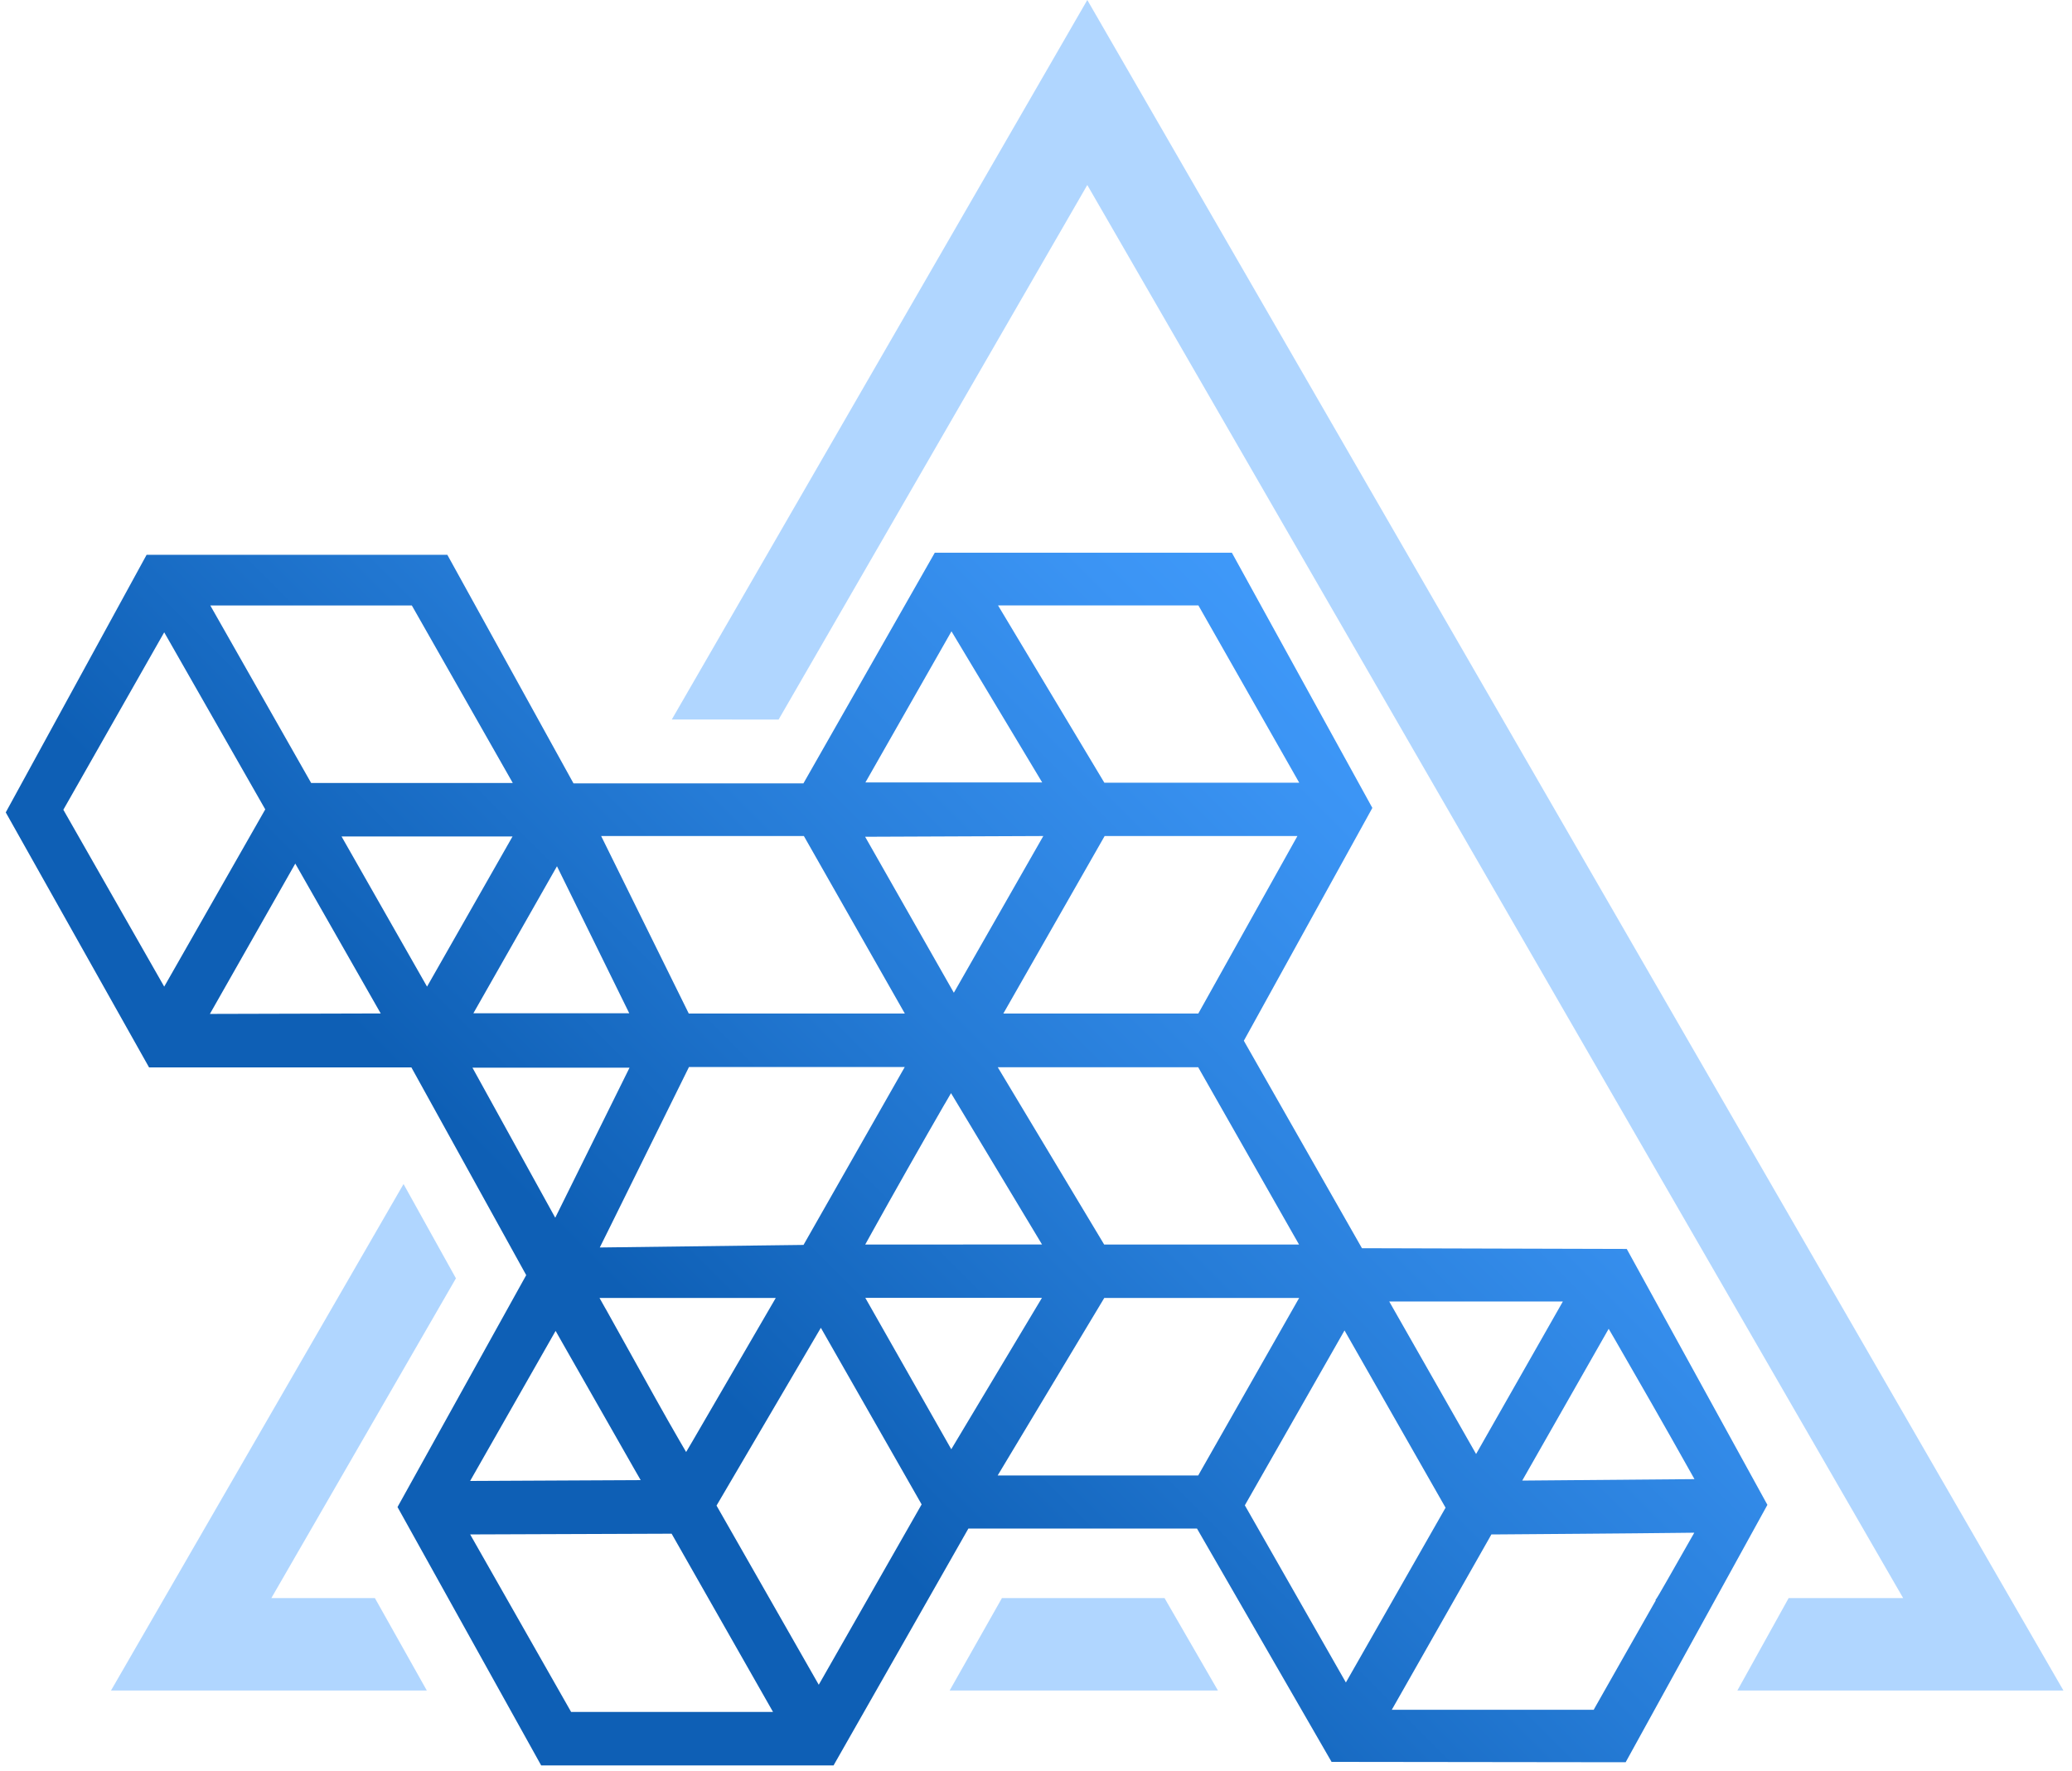 <svg width="227" height="194" viewBox="0 0 227 194" fill="none" xmlns="http://www.w3.org/2000/svg">
<path d="M59.29 193.43L43.55 165.12L57.65 139.71L45.07 116.95H16.33L0.63 89.01L16.06 60.79H49.01L62.83 85.83H88.02L102.41 60.56H134.96L150.35 88.52L136.27 114.03L149.21 136.76L178.22 136.84L193.63 164.88L178.1 193.08L145.88 193.04L131.14 167.48H106.09C106.09 167.48 93.01 190.48 91.32 193.43H59.27H59.29ZM51.51 168.12L62.57 187.57H84.69L73.58 168.04L51.52 168.12H51.51ZM183.86 167.95C182.18 167.97 180.57 167.99 178.96 168L173.05 168.05C169.99 168.08 166.92 168.1 163.86 168.12H163.39L163.16 168.53C160.41 173.39 157.65 178.25 154.88 183.11L152.48 187.33H174.6L174.83 186.92C177.01 183.06 179.22 179.19 181.42 175.31L181.34 175.35C181.58 175.02 181.94 174.38 182.63 173.18L185.62 167.93L183.87 167.95H183.86ZM78.5 164.96L89.7 184.59L100.97 164.83L89.93 145.48L78.5 164.96ZM136.38 164.93L147.45 184.34L158.37 165.19L147.3 145.77L136.38 164.93ZM51.5 162.26L70.19 162.17L69.5 160.97C69.5 160.97 64.35 151.93 61.75 147.37L60.87 145.82L51.5 162.27V162.26ZM166.78 162.22L185.64 162.06L184.97 160.87C182.8 156.99 179.2 150.69 176.95 146.81L176.24 145.59L166.77 162.22H166.78ZM109.29 161.66H131.27L142.33 142.21H120.98L109.3 161.66H109.29ZM161.72 159.3L171.22 142.6H152.2L161.71 159.3H161.72ZM66.36 143.41C67.07 144.67 67.94 146.25 68.88 147.94C70.79 151.38 72.95 155.28 74.47 157.89L75.17 159.09L75.87 157.9C77.42 155.25 84.28 143.43 84.28 143.43L84.99 142.21H65.68L66.36 143.42V143.41ZM104.21 158.8L114.15 142.2C114.15 142.2 109.04 142.2 107.21 142.2H94.8L104.22 158.79L104.21 158.8ZM66.65 134.79L65.71 136.68L88.03 136.4L99.12 116.91H75.48C75.48 116.91 69.53 128.97 66.65 134.79ZM120.97 136.36H142.32L141.63 135.15C138.25 129.21 134.87 123.28 131.5 117.34L131.27 116.93H109.31L120.97 136.36ZM103.5 120.95C101.24 124.86 97.63 131.23 95.46 135.15L94.79 136.36H96.17C101.7 136.35 107.22 136.35 112.73 136.35H114.16L104.19 119.77L103.5 120.96V120.95ZM60.83 133.42L68.97 116.98H51.76L60.83 133.42ZM23 111.09L41.71 111.04L32.35 94.62L22.99 111.1L23 111.09ZM109.92 111.05H131.28L142.14 91.6H121.02L109.92 111.05ZM75.46 111.05H99.13L88.07 91.6H65.86L75.46 111.05ZM51.86 111.02H68.94L61.02 94.91L51.86 111.02ZM94.78 91.68L104.5 108.77L114.3 91.6L94.78 91.68ZM6.94 88.72L17.99 108.1L29.06 88.68L17.99 69.28L6.94 88.72ZM46.79 108.09L56.15 91.65H37.42L46.78 108.09H46.79ZM34.09 85.79H56.18L45.12 66.34H23.04L34.09 85.79ZM120.99 85.76H142.34L131.29 66.33H109.34L120.99 85.76ZM94.81 85.73H114.18L104.24 69.17L94.81 85.73Z" fill="url(#paint0_linear_1202_11457)"/>
<path opacity="0.5" d="M109.77 175.09H127.58L133.43 185.22H104.04L109.77 175.09Z" fill="#62AEFF"/>
<path opacity="0.5" d="M49.95 140.06L29.73 175.09H41.07L46.76 185.22H12.16L44.21 129.73L49.95 140.06Z" fill="#62AEFF"/>
<path opacity="0.5" d="M195.96 175.09H208.5L119.12 20.27L85.3 78.84L73.6 78.83L119.12 0L226.06 185.22H190.34L195.96 175.09Z" fill="#62AEFF"/>
<defs>
<linearGradient id="paint0_linear_1202_11457" x1="163.62" y1="60.4" x2="20.92" y2="203.11" gradientUnits="userSpaceOnUse">
<stop offset="0.03" stop-color="#439EFF"/>
<stop offset="0.16" stop-color="#3B94F4"/>
<stop offset="0.39" stop-color="#267CD7"/>
<stop offset="0.62" stop-color="#0E5FB5"/>
</linearGradient>
</defs>
</svg>